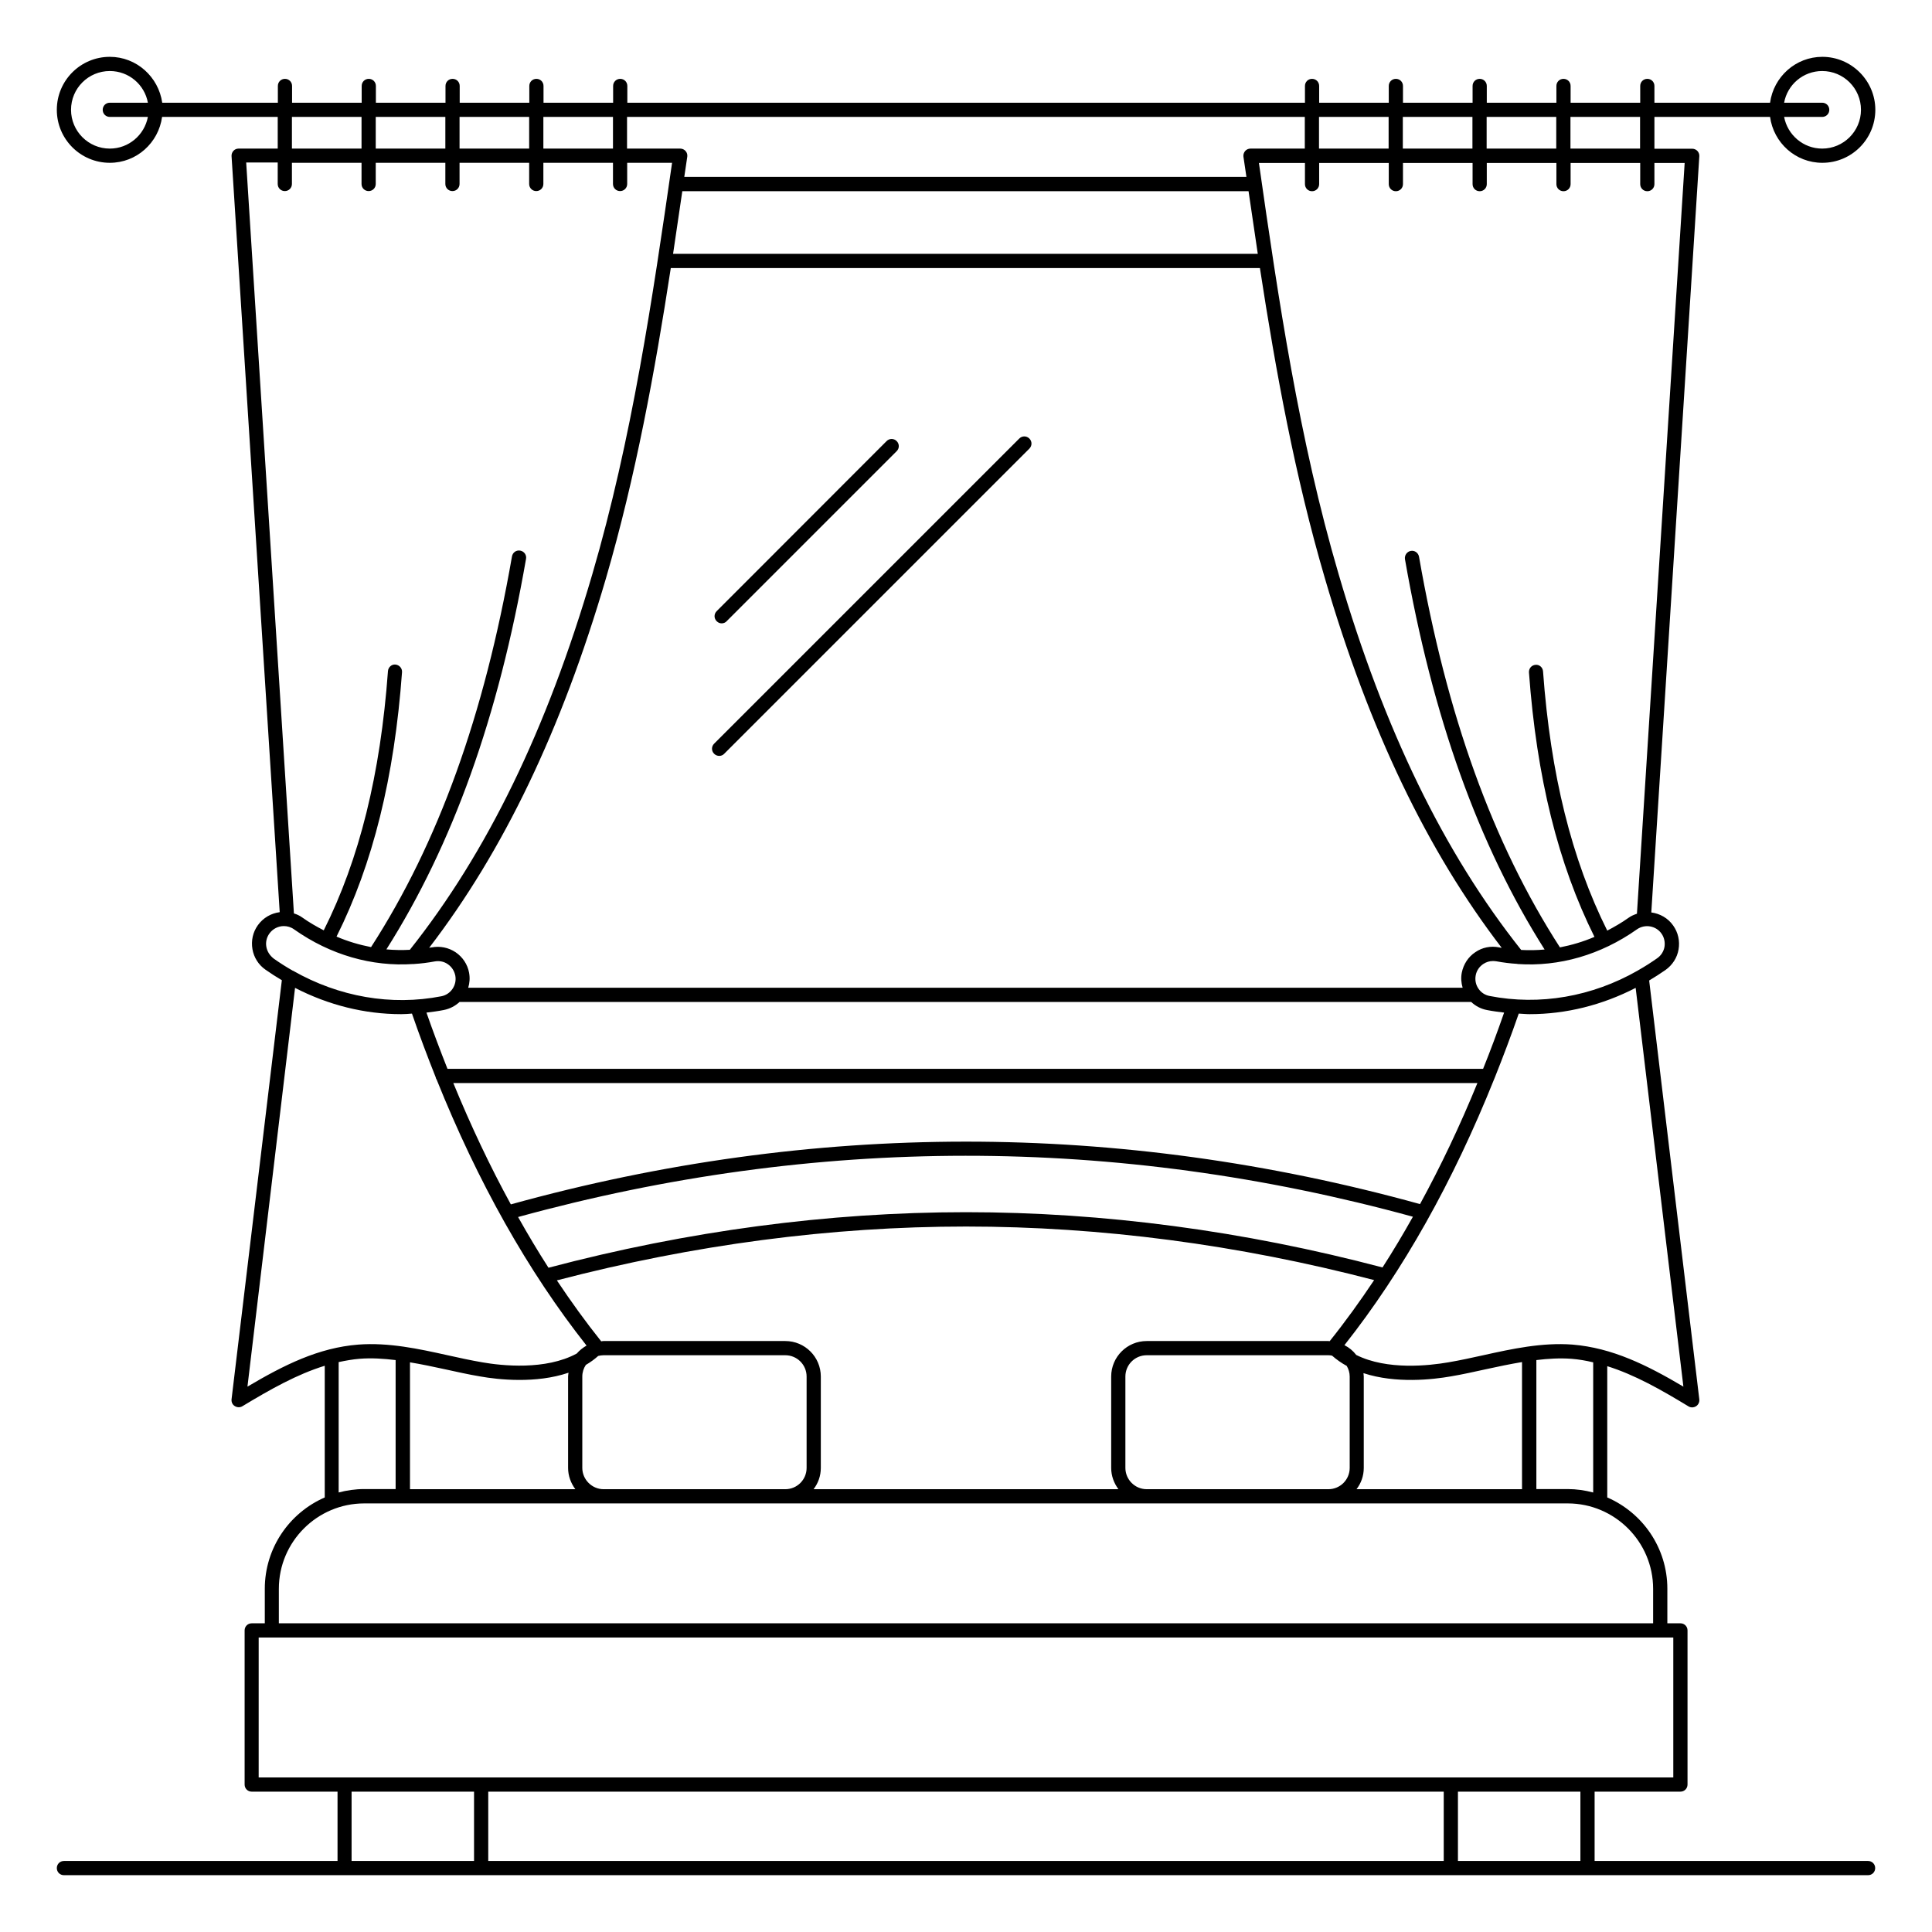<svg id="Layer_1" enable-background="new 0 0 136 136" height="512" viewBox="0 0 136 136" width="512" xmlns="http://www.w3.org/2000/svg"><g fill="rgb(0,0,0)"><path d="m50.63 53.21c.13 0 .26-.05.35-.15l21.48-21.48c.2-.2.2-.51 0-.71s-.51-.2-.71 0l-21.48 21.48c-.2.2-.2.51 0 .71.1.1.23.15.36.15z"/><path d="m50.8 43.88c.13 0 .26-.05.35-.15l11.97-11.97c.2-.2.2-.51 0-.71s-.51-.2-.71 0l-11.96 11.97c-.2.2-.2.51 0 .71.1.1.22.15.35.15z"/><path d="m131.5 131h-19.25v-4.88h6.04c.28 0 .5-.22.5-.5v-10.85c0-.28-.22-.5-.5-.5h-.92v-2.43c0-2.88-1.74-5.35-4.23-6.43v-9.24c1.92.6 3.76 1.64 5.72 2.83.08.05.17.07.26.07s.19-.03.27-.08c.16-.1.25-.29.23-.48l-3.53-29.49c.39-.23.77-.48 1.15-.74.49-.35.82-.86.92-1.45s-.03-1.19-.38-1.68c-.37-.53-.94-.84-1.54-.92l3.38-53.23c.01-.14-.04-.27-.13-.37s-.23-.16-.36-.16h-2.67v-2.24h8.14c.25 1.82 1.79 3.23 3.68 3.23 2.06 0 3.73-1.67 3.73-3.73 0-2.05-1.68-3.73-3.73-3.73-1.88 0-3.43 1.41-3.68 3.23h-8.14v-1.18c0-.28-.22-.5-.5-.5s-.5.22-.5.5v1.18h-4.9v-1.18c0-.28-.22-.5-.5-.5s-.5.22-.5.5v1.18h-4.9v-1.18c0-.28-.22-.5-.5-.5s-.5.22-.5.5v1.18h-4.9v-1.18c0-.28-.22-.5-.5-.5s-.5.22-.5.5v1.18h-4.9v-1.18c0-.28-.22-.5-.5-.5s-.5.22-.5.5v1.18h-47.7v-1.18c0-.28-.22-.5-.5-.5s-.5.22-.5.5v1.18h-4.9v-1.18c0-.28-.22-.5-.5-.5s-.5.22-.5.5v1.18h-4.9v-1.18c0-.28-.22-.5-.5-.5s-.5.22-.5.5v1.18h-4.9v-1.18c0-.28-.22-.5-.5-.5s-.5.22-.5.5v1.18h-4.9v-1.18c0-.28-.22-.5-.5-.5s-.5.22-.5.5v1.18h-8.14c-.26-1.82-1.81-3.23-3.69-3.23-2.06 0-3.73 1.67-3.73 3.73s1.67 3.73 3.73 3.73c1.89 0 3.43-1.41 3.68-3.23h8.14v2.23h-2.76c-.14 0-.27.06-.36.16s-.14.24-.13.37l3.39 53.22c-.6.08-1.16.39-1.54.92-.35.49-.48 1.08-.38 1.68.1.59.43 1.11.92 1.45.37.26.76.51 1.15.74l-3.54 29.5c-.02.19.06.38.23.48.08.05.18.08.27.08s.18-.02.26-.07c1.99-1.2 3.85-2.25 5.8-2.85v9.27c-2.48 1.08-4.22 3.55-4.22 6.43v2.43h-.92c-.28 0-.5.22-.5.5v10.85c0 .28.22.5.5.5h6.04v4.88h-19.26c-.28 0-.5.22-.5.5s.22.5.5.5h19.75 9.62 68.26 9.62 19.75c.28 0 .5-.22.5-.5s-.22-.5-.5-.5zm-3.23-126c1.51 0 2.73 1.22 2.73 2.73s-1.23 2.73-2.73 2.73c-1.33 0-2.44-.96-2.68-2.23h2.68c.28 0 .5-.22.5-.5s-.22-.5-.5-.5h-2.68c.23-1.27 1.34-2.23 2.68-2.23zm-120.54 5.46c-1.51 0-2.73-1.23-2.73-2.73 0-1.51 1.22-2.73 2.73-2.73 1.34 0 2.45.96 2.68 2.23h-2.68c-.28 0-.5.22-.5.5s.22.5.5.5h2.68c-.24 1.27-1.35 2.23-2.68 2.23zm104.41 94.6c-.57-.15-1.17-.24-1.78-.24h-2.21v-9.08c.82-.1 1.64-.15 2.47-.09.52.04 1.03.13 1.53.25v9.16zm-16.65-.23c.32-.42.51-.93.51-1.5v-6.43c0-.08-.02-.16-.02-.24 2.28.75 4.88.45 6.14.23.84-.14 1.67-.33 2.5-.51.86-.19 1.69-.36 2.52-.5v8.95zm-64.2-8.45c.83.18 1.66.37 2.5.51 1.28.23 3.94.52 6.23-.26-.01.09-.03.18-.03.27v6.43c0 .57.2 1.08.51 1.5h-11.64v-8.93c.8.13 1.6.3 2.43.48zm9.7 6.95v-6.43c0-.3.09-.58.25-.82.31-.18.6-.39.87-.63.12-.03.25-.05.38-.05h12.79c.83 0 1.5.67 1.5 1.5v6.43c0 .83-.67 1.5-1.5 1.5h-12.79c-.82 0-1.5-.68-1.5-1.5zm14.29-8.93h-12.79c-.06 0-.11.01-.17.02-1.08-1.35-2.12-2.79-3.12-4.29 9.61-2.51 19.29-3.79 28.8-3.79 9.48 0 19.15 1.27 28.73 3.77-1 1.5-2.04 2.94-3.13 4.3-.03 0-.06-.01-.09-.01h-12.79c-1.38 0-2.5 1.12-2.5 2.5v6.43c0 .57.2 1.08.51 1.5h-21.46c.32-.42.51-.93.51-1.5v-6.43c0-1.38-1.12-2.5-2.5-2.5zm-7.25-80.94h39.86c.21 1.46.43 2.93.65 4.41h-41.16c.22-1.48.44-2.95.65-4.41zm-.81 5.41h41.47c1.12 7.29 2.47 14.67 4.58 21.86 3.12 10.66 7.2 19.16 12.44 25.99-.06-.01-.12-.01-.18-.03-.59-.12-1.19 0-1.68.34-.5.33-.83.85-.95 1.44-.07.36-.04.72.06 1.06h-70c.1-.33.13-.69.06-1.06-.11-.59-.45-1.1-.95-1.44-.5-.33-1.09-.45-1.68-.34-.06.01-.12.01-.18.03 5.24-6.83 9.32-15.34 12.44-25.99 2.1-7.2 3.45-14.57 4.57-21.86zm-14.87 51.66h71.21c.31.29.69.49 1.11.57.4.08.81.13 1.21.18-.47 1.35-.96 2.67-1.48 3.96h-72.9c-.51-1.29-1.01-2.61-1.48-3.96.41-.05.81-.1 1.21-.18.45-.09.82-.29 1.12-.57zm71.65 5.71c-1.23 3.01-2.58 5.85-4.04 8.52-21.23-5.87-42.77-5.86-64 .02-1.46-2.67-2.81-5.52-4.05-8.54zm-4.54 9.41c-.69 1.23-1.4 2.42-2.14 3.57-9.78-2.58-19.64-3.89-29.32-3.89-9.7 0-19.59 1.32-29.39 3.91-.74-1.15-1.45-2.34-2.14-3.57 20.9-5.74 42.09-5.75 62.99-.02zm-20.24 17.68v-6.43c0-.83.67-1.5 1.5-1.5h12.79c.09 0 .18.01.26.03.32.28.66.52 1.03.72.13.22.21.48.21.75v6.43c0 .83-.67 1.5-1.5 1.5h-12.79c-.83 0-1.5-.68-1.5-1.5zm39.28-5.72c-2.57-1.52-5.01-2.73-7.81-2.96-2.14-.16-4.25.3-6.28.75-.82.18-1.63.36-2.46.5-1.34.23-4.3.57-6.48-.52-.22-.29-.5-.52-.83-.69 4.13-5.23 7.65-11.52 10.54-18.73.01-.02.02-.05.03-.07.59-1.48 1.16-2.98 1.7-4.54.25.01.5.04.76.04 2.58 0 5.12-.64 7.47-1.85zm-1.33-30.96c-.06.33-.24.61-.51.8-.44.31-.88.59-1.34.85-.01.01-.02.01-.03.02-3.22 1.84-6.9 2.48-10.43 1.79-.33-.06-.61-.25-.79-.52-.19-.28-.25-.61-.19-.93.06-.33.25-.61.53-.8.21-.14.44-.21.69-.21.08 0 .16.01.24.02.49.09.97.15 1.46.18.01 0 .02.01.03.01h.01c2.91.2 5.84-.64 8.39-2.44.56-.39 1.34-.26 1.73.3.19.27.26.6.21.93zm1.42-55.19-3.36 52.86c-.2.07-.4.15-.58.28-.49.35-1 .64-1.51.91-2.5-5.01-3.99-10.98-4.52-18.25-.02-.28-.26-.49-.53-.46-.28.02-.48.26-.46.54.54 7.4 2.06 13.49 4.61 18.61-.79.34-1.61.58-2.43.74-4.72-7.32-7.97-16.31-9.92-27.5-.05-.27-.3-.46-.58-.41-.27.05-.45.31-.41.58 1.94 11.13 5.17 20.12 9.83 27.48-.55.05-1.1.06-1.65.03-5.44-6.85-9.64-15.49-12.84-26.42-2.8-9.52-4.25-19.4-5.62-28.98h3.24v1.49c0 .28.22.5.5.5s.5-.22.5-.5v-1.49h4.9v1.49c0 .28.22.5.5.5s.5-.22.5-.5v-1.49h4.9v1.49c0 .28.22.5.5.5s.5-.22.5-.5v-1.49h4.9v1.49c0 .28.22.5.5.5s.5-.22.5-.5v-1.49h4.9v1.49c0 .28.22.5.5.5s.5-.22.5-.5v-1.49h2.13zm-3.14-3.23v2.23h-4.9v-2.23zm-5.9 0v2.23h-4.9v-2.23zm-5.9 0v2.23h-4.9v-2.23zm-5.9 0v2.23h-4.9v-2.23zm-5.9 0v2.23h-3.82c-.15 0-.28.06-.38.17-.09.11-.14.25-.12.4.07.47.14.95.21 1.42h-39.57c.07-.47.14-.95.21-1.42.02-.14-.02-.29-.12-.4s-.23-.17-.38-.17h-3.74v-2.23zm-48.7 0v2.23h-4.9v-2.23zm-5.9 0v2.23h-4.9v-2.23zm-5.9 0v2.23h-4.9v-2.23zm-10.8 0h4.9v2.23h-4.9zm-1 3.23v1.49c0 .28.22.5.5.5s.5-.22.5-.5v-1.49h4.9v1.49c0 .28.22.5.5.5s.5-.22.5-.5v-1.49h4.9v1.49c0 .28.22.5.5.5s.5-.22.5-.5v-1.49h4.9v1.49c0 .28.22.5.5.5s.5-.22.5-.5v-1.49h4.9v1.49c0 .28.22.5.5.5s.5-.22.5-.5v-1.49h3.16c-1.38 9.57-2.83 19.45-5.62 28.98-3.2 10.93-7.4 19.57-12.84 26.42-.55.03-1.1.02-1.65-.03 4.66-7.36 7.89-16.35 9.83-27.49.05-.27-.13-.53-.41-.58s-.53.13-.58.41c-1.95 11.19-5.2 20.19-9.92 27.5-.82-.16-1.64-.4-2.43-.74 2.56-5.12 4.07-11.21 4.61-18.61.02-.28-.19-.51-.46-.54s-.51.19-.53.46c-.53 7.27-2.01 13.24-4.52 18.25-.52-.27-1.03-.56-1.52-.91-.18-.13-.38-.22-.58-.28l-3.36-52.86h2.22zm-.8 55.19c-.06-.33.02-.66.21-.93.24-.34.63-.53 1.02-.53.25 0 .5.07.72.23 2.55 1.8 5.48 2.64 8.39 2.44.01 0 .01.01.01.01.01 0 .02-.01.03-.01.49-.03.98-.09 1.46-.18.33-.06.66 0 .93.19.28.19.46.47.53.8.13.67-.31 1.33-.98 1.46-3.53.69-7.21.04-10.43-1.79-.01-.01-.02-.01-.03-.01-.46-.26-.9-.54-1.34-.85-.28-.22-.46-.5-.52-.83zm2.02 2.89c2.35 1.21 4.89 1.85 7.47 1.85.25 0 .5-.02.76-.04.53 1.54 1.09 3.02 1.67 4.48.01.06.03.12.07.17 2.89 7.2 6.42 13.49 10.55 18.72-.26.15-.5.34-.69.56-2.19 1.19-5.27.86-6.64.62-.82-.14-1.64-.32-2.45-.5-2.03-.45-4.14-.91-6.28-.75-2.81.22-5.24 1.44-7.81 2.96zm3.08 26.34c.48-.1.96-.19 1.45-.23.86-.07 1.71-.01 2.55.09v9.08h-2.22c-.62 0-1.22.09-1.79.24v-9.18zm-4.22 15.96c0-3.31 2.7-6.01 6.01-6.01h16.85 12.79 25.44 12.79 16.85c3.31 0 6.01 2.7 6.01 6.01v2.43h-96.74zm-1.42 3.43h.92 97.74.92v9.85h-6.04-9.62-68.26-9.62-6.04zm83.42 10.86v4.87h-67.26v-4.88h67.26zm-76.88 4.87v-4.88h8.62v4.88zm77.88 0v-4.88h8.62v4.88z"/></g></svg>